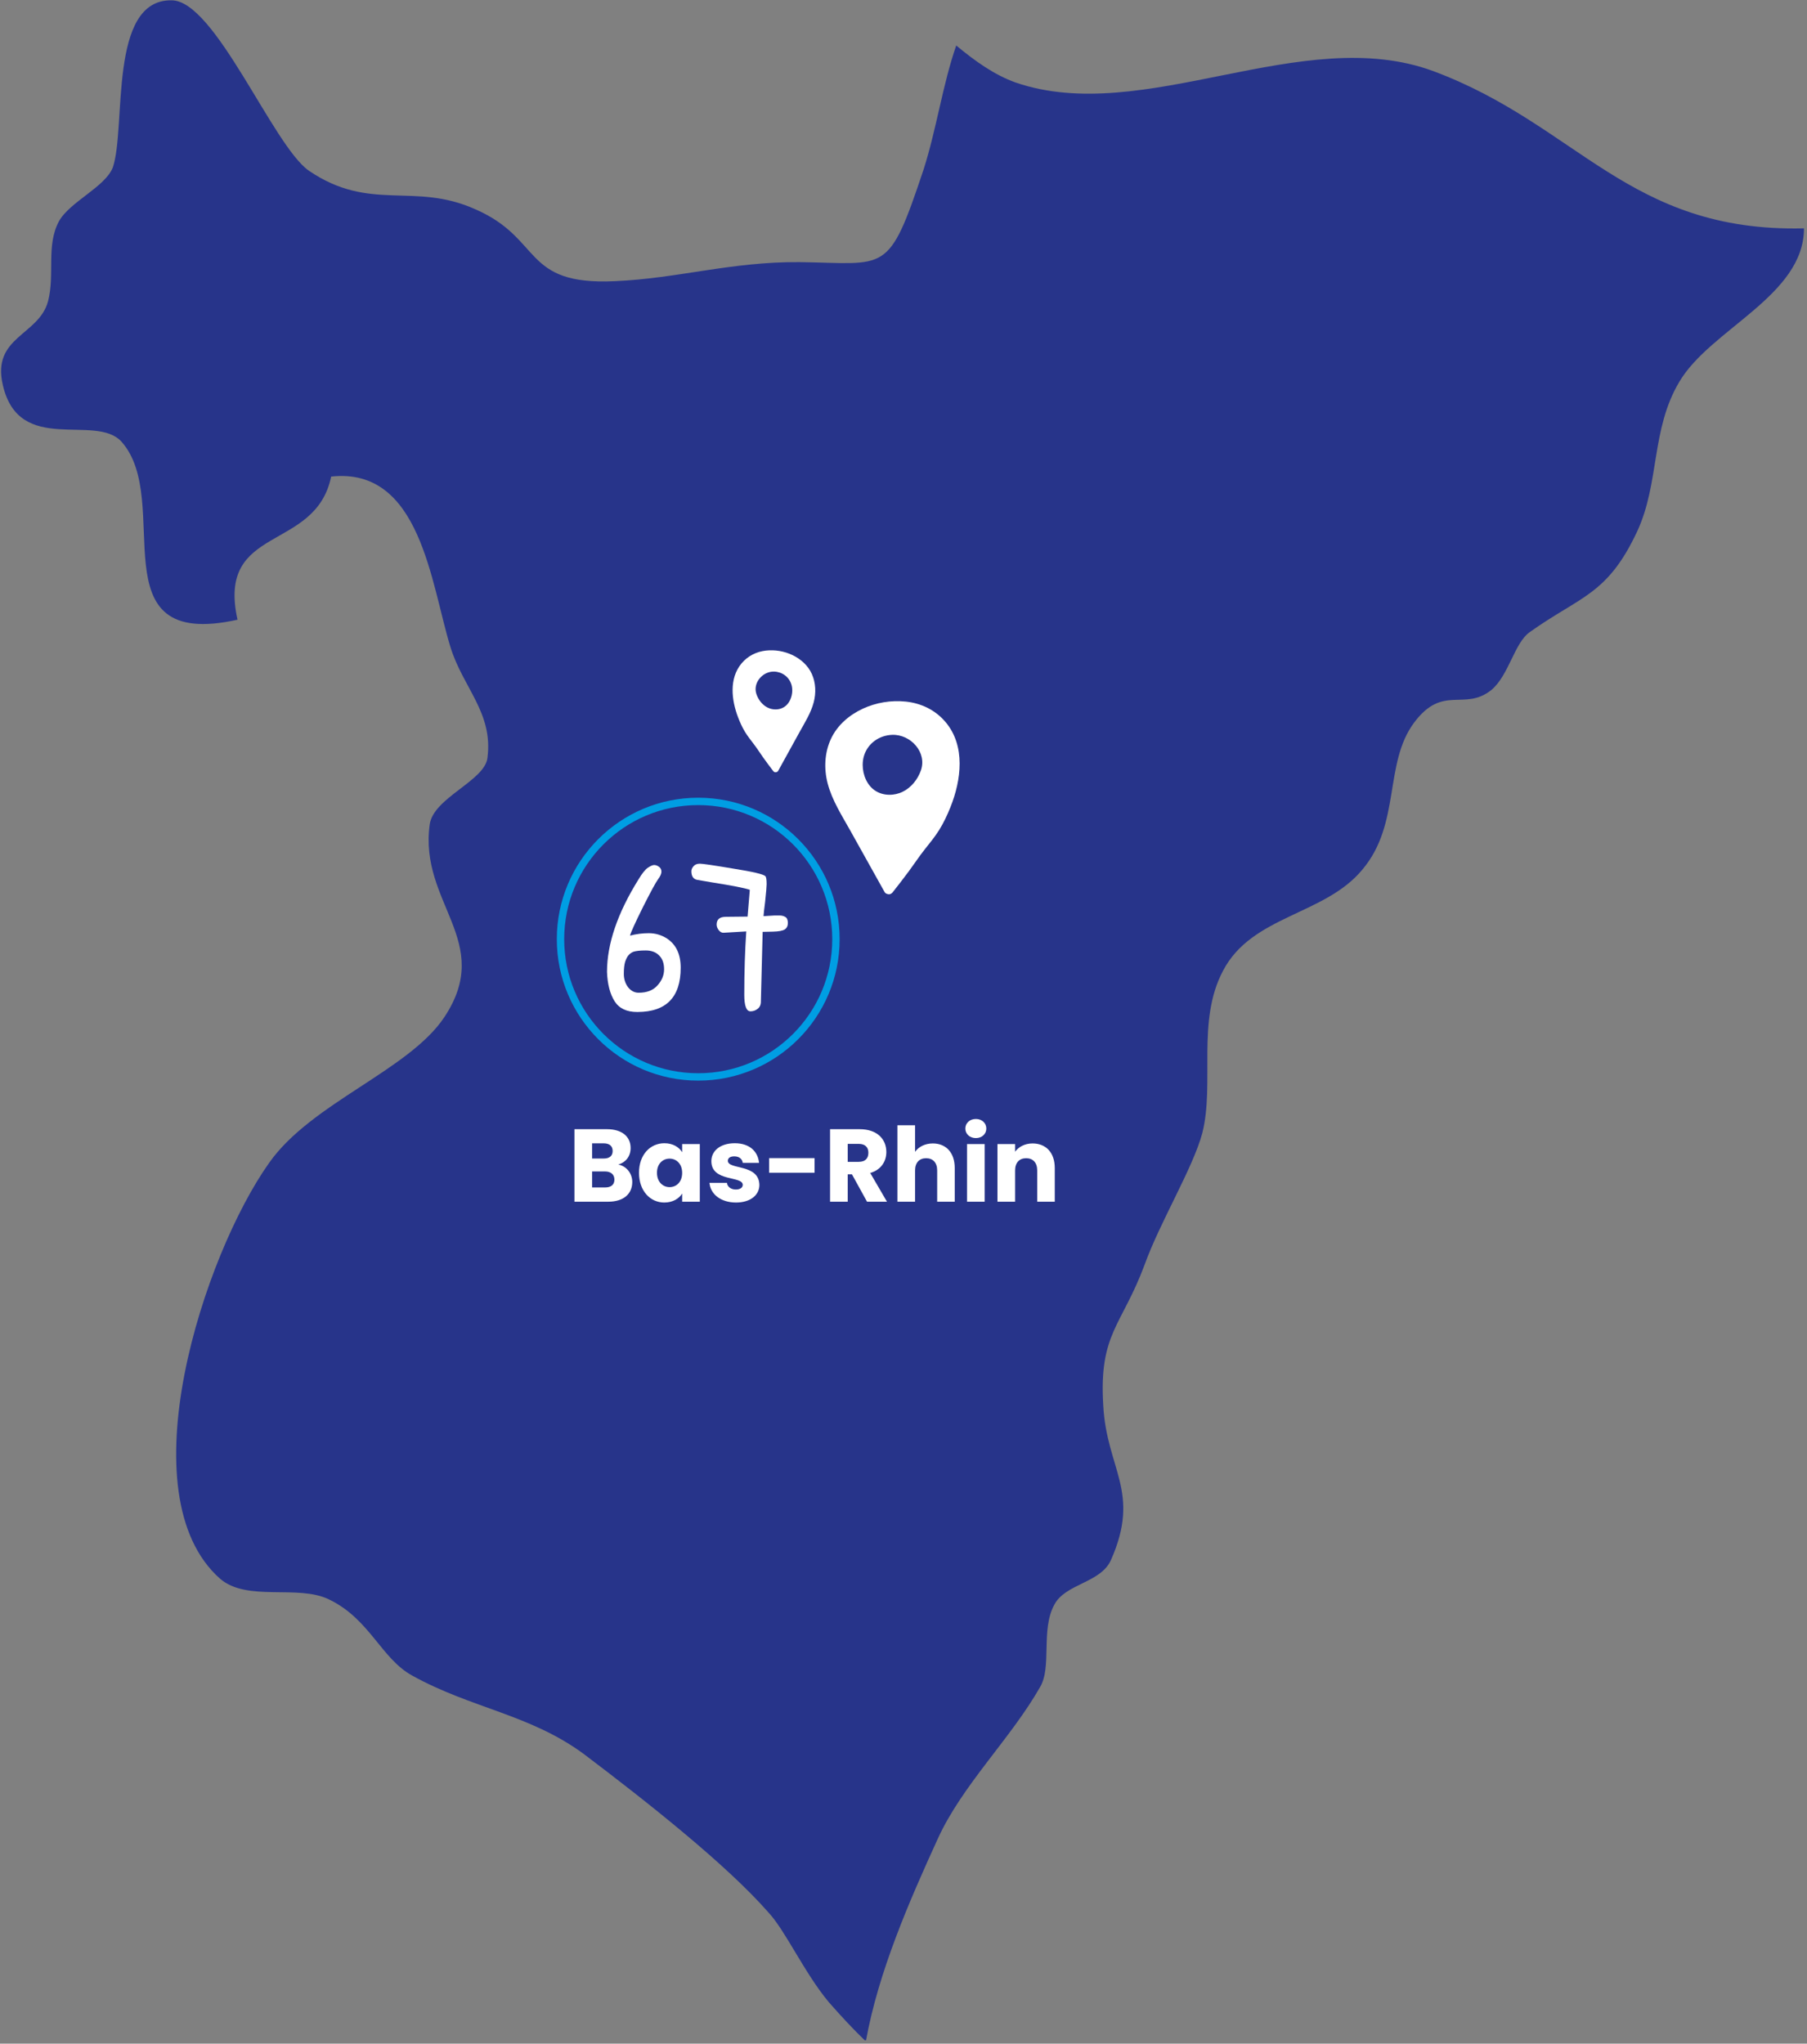 <svg width="490" height="554" viewBox="0 0 490 554" fill="none" xmlns="http://www.w3.org/2000/svg">
<rect x="0" y="0" width="490" height="554" fill="#808080" stroke="none"/>
<g clip-path="url(#clip0_2032_48670)">
<path d="M489.181 61.909C489.181 80.205 463.786 89.205 455.37 103.517C447.693 116.354 450.055 130.813 444.001 143.945C435.881 161.355 428.646 161.502 414.768 171.388C410.634 174.339 409.157 183.044 404.433 187.028C397.05 192.93 391.292 185.405 383.467 195.881C375.199 206.946 379.923 223.324 369.441 235.718C359.253 248.112 339.469 248.112 331.644 263.161C324.409 276.735 329.429 293.703 326.033 307.13C323.523 316.573 314.517 331.327 310.383 342.836C304.182 359.508 297.981 361.426 299.162 380.902C300.048 398.313 309.497 404.362 301.229 422.953C298.423 429.15 288.827 429.297 285.874 435.052C282.183 441.839 285.283 451.872 282.035 457.331C274.062 471.348 260.922 483.889 254.278 498.496C246.6 515.316 238.184 534.497 234.789 553.383C231.245 549.989 227.997 546.448 224.749 542.76C218.105 534.792 212.937 523.284 208.36 518.415C196.991 505.431 175.288 488.315 158.308 475.479C143.692 464.708 127.746 463.085 111.8 454.232C103.385 449.659 100.284 438.888 89.211 433.576C80.795 429.445 67.064 434.314 59.682 427.969C33.991 405.247 55.252 340.18 72.97 315.245C84.338 299.015 110.914 290.162 120.511 275.703C134.095 255.194 113.572 244.866 116.525 223.471C117.558 216.242 131.437 211.668 132.175 205.471C133.799 193.225 125.531 186.438 122.135 175.372C116.82 158.109 114.015 126.534 89.801 129.19C85.519 149.846 58.648 142.026 64.406 167.994C25.723 176.552 47.279 135.83 32.958 119.747C25.871 111.927 5.201 123.583 0.771 104.402C-2.329 91.271 10.516 90.976 13.026 81.68C14.945 74.303 12.435 66.631 15.979 59.991C18.932 54.68 28.529 50.696 30.596 45.384C34.287 34.466 29.267 -0.207 46.541 0.088C58.353 0.088 74.003 39.482 83.748 46.27C100.432 57.63 112.243 49.22 128.927 56.745C147.235 64.713 141.477 77.402 166.724 76.221C183.851 75.484 198.32 70.91 216.776 71.057C240.547 71.352 240.842 74.746 250.439 45.974C253.982 34.908 255.606 22.957 259.298 12.334C264.465 16.613 269.633 20.302 275.391 22.367C310.235 34.318 353.052 6.137 388.635 19.269C427.908 33.876 441.491 62.942 489.033 61.909H489.181Z" fill="#27348A"/>
</g>
<g clip-path="url(#clip1_2032_48670)">
<path d="M256.384 195.714C253.645 192.486 249.84 190.638 245.633 190.189C241.676 189.766 237.53 190.449 233.913 192.139C230.274 193.84 227.094 196.554 225.361 200.221C223.569 204.019 223.383 208.406 224.445 212.42C225.645 216.987 228.31 221.115 230.594 225.199C233.073 229.641 235.552 234.083 238.031 238.52L239.873 241.819C240.04 242.117 240.344 242.295 240.675 242.36C241.099 242.501 241.578 242.425 241.955 242.003C241.971 241.987 241.982 241.976 241.998 241.96C242.004 241.949 242.015 241.943 242.02 241.938C243.539 240.015 245.047 238.076 246.501 236.104C247.917 234.186 249.23 232.187 250.71 230.318C252.087 228.579 253.497 226.873 254.679 224.988C255.893 223.043 256.88 220.925 257.731 218.802C260.668 211.467 261.878 202.193 256.378 195.709L256.384 195.714ZM249.716 208.851C248.858 211.272 247.148 213.444 244.844 214.598C242.539 215.752 239.635 215.774 237.449 214.419C235.154 212.995 233.931 210.091 233.931 207.345C233.934 206.456 234.057 205.589 234.316 204.788C235.394 201.44 238.469 199.317 241.955 199.203C246.98 199.04 251.437 203.997 249.716 208.845L249.716 208.851Z" fill="white"/>
</g>
<g clip-path="url(#clip2_2032_48670)">
<path d="M201.072 179.85C202.773 177.811 205.123 176.645 207.714 176.361C210.151 176.094 212.699 176.525 214.917 177.592C217.148 178.667 219.093 180.381 220.141 182.697C221.226 185.095 221.319 187.866 220.647 190.402C219.887 193.286 218.227 195.893 216.802 198.473C215.255 201.278 213.708 204.083 212.162 206.886L211.013 208.969C210.908 209.157 210.72 209.27 210.516 209.311C210.255 209.4 209.96 209.352 209.73 209.085C209.72 209.075 209.714 209.068 209.704 209.058C209.7 209.051 209.694 209.048 209.69 209.044C208.765 207.83 207.846 206.605 206.961 205.36C206.099 204.148 205.3 202.886 204.398 201.706C203.559 200.607 202.7 199.53 201.982 198.339C201.243 197.111 200.646 195.773 200.133 194.432C198.36 189.8 197.66 183.942 201.075 179.847L201.072 179.85ZM205.113 188.147C205.629 189.676 206.671 191.048 208.083 191.777C209.496 192.506 211.283 192.519 212.635 191.664C214.054 190.764 214.82 188.931 214.834 187.196C214.836 186.635 214.764 186.087 214.609 185.581C213.961 183.467 212.079 182.126 209.934 182.054C206.843 181.951 204.077 185.082 205.113 188.144L205.113 188.147Z" fill="white"/>
</g>
<path fill-rule="evenodd" clip-rule="evenodd" d="M189.336 290.938C209.409 290.938 225.682 274.665 225.682 254.592C225.682 234.519 209.409 218.246 189.336 218.246C169.263 218.246 152.99 234.519 152.99 254.592C152.99 274.665 169.263 290.938 189.336 290.938ZM189.336 292.938C210.514 292.938 227.682 275.77 227.682 254.592C227.682 233.414 210.514 216.246 189.336 216.246C168.158 216.246 150.99 233.414 150.99 254.592C150.99 275.77 168.158 292.938 189.336 292.938Z" fill="#009EE3"/>
<path d="M166.607 319.769C166.607 318.369 165.627 317.557 164.031 317.557H160.559V321.897H164.087C165.683 321.897 166.607 321.169 166.607 319.769ZM166.131 312.013C166.131 310.669 165.263 309.941 163.695 309.941H160.559V314.057H163.695C165.263 314.057 166.131 313.357 166.131 312.013ZM171.451 320.413C171.451 323.661 169.071 325.761 164.927 325.761H155.771V306.105H164.619C168.623 306.105 171.003 308.093 171.003 311.201C171.003 313.581 169.575 315.121 167.671 315.681C169.967 316.157 171.451 318.173 171.451 320.413Z" fill="white"/>
<path d="M173.276 317.921C173.276 312.993 176.328 309.913 180.164 309.913C182.488 309.913 184.14 310.977 184.98 312.349V310.137H189.768V325.761H184.98V323.549C184.112 324.921 182.46 325.985 180.136 325.985C176.328 325.985 173.276 322.849 173.276 317.921ZM184.98 317.949C184.98 315.457 183.384 314.085 181.564 314.085C179.772 314.085 178.148 315.429 178.148 317.921C178.148 320.413 179.772 321.813 181.564 321.813C183.384 321.813 184.98 320.441 184.98 317.949Z" fill="white"/>
<path d="M205.916 321.225C205.916 323.941 203.508 325.985 199.588 325.985C195.416 325.985 192.616 323.661 192.392 320.637H197.124C197.236 321.729 198.216 322.457 199.532 322.457C200.764 322.457 201.408 321.897 201.408 321.197C201.408 318.677 192.896 320.497 192.896 314.757C192.896 312.097 195.164 309.913 199.252 309.913C203.284 309.913 205.524 312.153 205.832 315.233H201.408C201.268 314.169 200.456 313.469 199.112 313.469C197.992 313.469 197.376 313.917 197.376 314.673C197.376 317.165 205.832 315.401 205.916 321.225Z" fill="white"/>
<path d="M208.565 317.921V313.945H220.885V317.921H208.565Z" fill="white"/>
<path d="M235.475 312.489C235.475 311.033 234.635 310.081 232.843 310.081H229.875V314.953H232.843C234.635 314.953 235.475 314.029 235.475 312.489ZM225.087 306.105H233.123C237.939 306.105 240.347 308.877 240.347 312.293C240.347 314.757 239.003 317.081 235.979 317.977L240.515 325.761H235.111L231.023 318.341H229.875V325.761H225.087V306.105Z" fill="white"/>
<path d="M243.353 325.761V305.041H248.141V312.237C249.093 310.893 250.801 309.969 252.957 309.969C256.513 309.969 258.893 312.433 258.893 316.633V325.761H254.133V317.277C254.133 315.149 252.957 313.973 251.137 313.973C249.317 313.973 248.141 315.149 248.141 317.277V325.761H243.353Z" fill="white"/>
<path d="M262.22 325.761V310.137H267.008V325.761H262.22ZM264.628 308.513C262.92 308.513 261.772 307.365 261.772 305.937C261.772 304.481 262.92 303.333 264.628 303.333C266.308 303.333 267.456 304.481 267.456 305.937C267.456 307.365 266.308 308.513 264.628 308.513Z" fill="white"/>
<path d="M281.258 325.761V317.277C281.258 315.149 280.082 313.973 278.262 313.973C276.442 313.973 275.266 315.149 275.266 317.277V325.761H270.478V310.137H275.266V312.209C276.218 310.893 277.898 309.969 279.998 309.969C283.61 309.969 286.018 312.433 286.018 316.633V325.761H281.258Z" fill="white"/>
<path d="M178.46 238.332C177.86 239.132 176.48 241.672 174.32 245.952C172.2 250.232 171.04 252.792 170.84 253.632C172.52 253.192 174.22 252.972 175.94 252.972C177.7 252.972 179.34 253.452 180.86 254.412C183.34 256.052 184.58 258.692 184.58 262.332C184.58 270.292 180.7 274.292 172.94 274.332C172.9 274.332 172.84 274.332 172.76 274.332C169.92 274.332 167.88 273.352 166.64 271.392C165.4 269.392 164.72 266.752 164.6 263.472C164.6 255.872 167.46 247.492 173.18 238.332C174.14 236.732 174.98 235.692 175.7 235.212C176.42 234.732 176.98 234.492 177.38 234.492C177.82 234.492 178.26 234.652 178.7 234.972C179.14 235.292 179.36 235.732 179.36 236.292C179.36 236.852 179.06 237.532 178.46 238.332ZM180.08 262.752C180.08 261.112 179.62 259.852 178.7 258.972C177.82 258.092 176.62 257.652 175.1 257.652C173.58 257.652 172.46 257.772 171.74 258.012C171.18 258.252 170.74 258.572 170.42 258.972C170.1 259.332 169.8 259.912 169.52 260.712C169.28 261.512 169.16 262.612 169.16 264.012C169.16 265.372 169.54 266.572 170.3 267.612C171.1 268.612 172.06 269.112 173.18 269.112C175.42 269.112 177.12 268.452 178.28 267.132C179.48 265.812 180.08 264.352 180.08 262.752Z" fill="white"/>
<path d="M206.805 252.612L206.325 271.512C206.325 272.392 206.025 273.052 205.425 273.492C204.865 273.932 204.225 274.152 203.505 274.152C202.385 274.152 201.825 272.652 201.825 269.652C201.825 263.452 202.005 257.732 202.365 252.492L196.245 252.852C195.765 252.892 195.325 252.672 194.925 252.192C194.525 251.672 194.325 251.152 194.325 250.632C194.325 249.232 195.165 248.532 196.845 248.532L202.725 248.472L203.325 241.212C201.965 240.732 198.485 240.052 192.885 239.172C190.725 238.812 189.445 238.592 189.045 238.512C188.005 238.312 187.485 237.532 187.485 236.172C187.485 235.692 187.685 235.232 188.085 234.792C188.485 234.352 189.045 234.132 189.765 234.132C190.525 234.132 193.525 234.572 198.765 235.452C204.045 236.292 206.965 236.972 207.525 237.492C207.765 237.692 207.885 238.432 207.885 239.712C207.885 240.312 207.745 241.932 207.465 244.572C207.225 246.412 207.085 247.672 207.045 248.352L210.045 248.172C210.325 248.172 210.765 248.172 211.365 248.172C212.005 248.172 212.545 248.312 212.985 248.592C213.425 248.872 213.645 249.412 213.645 250.212C213.645 250.972 213.365 251.552 212.805 251.952C212.245 252.312 211.165 252.512 209.565 252.552L206.805 252.612Z" fill="white"/>
<defs>
<clipPath id="clip0_2032_48670">
<rect width="489" height="553" fill="white" transform="translate(0.181 0.088)"/>
</clipPath>
<clipPath id="clip1_2032_48670">
<rect width="36.421" height="52.373" fill="white" transform="matrix(1 0 -0.004 1 223.861 190.063)"/>
</clipPath>
<clipPath id="clip2_2032_48670">
<rect width="22.413" height="33.077" fill="white" transform="matrix(-1 0 -0.004 1 221.112 176.281)"/>
</clipPath>
</defs>
</svg>
